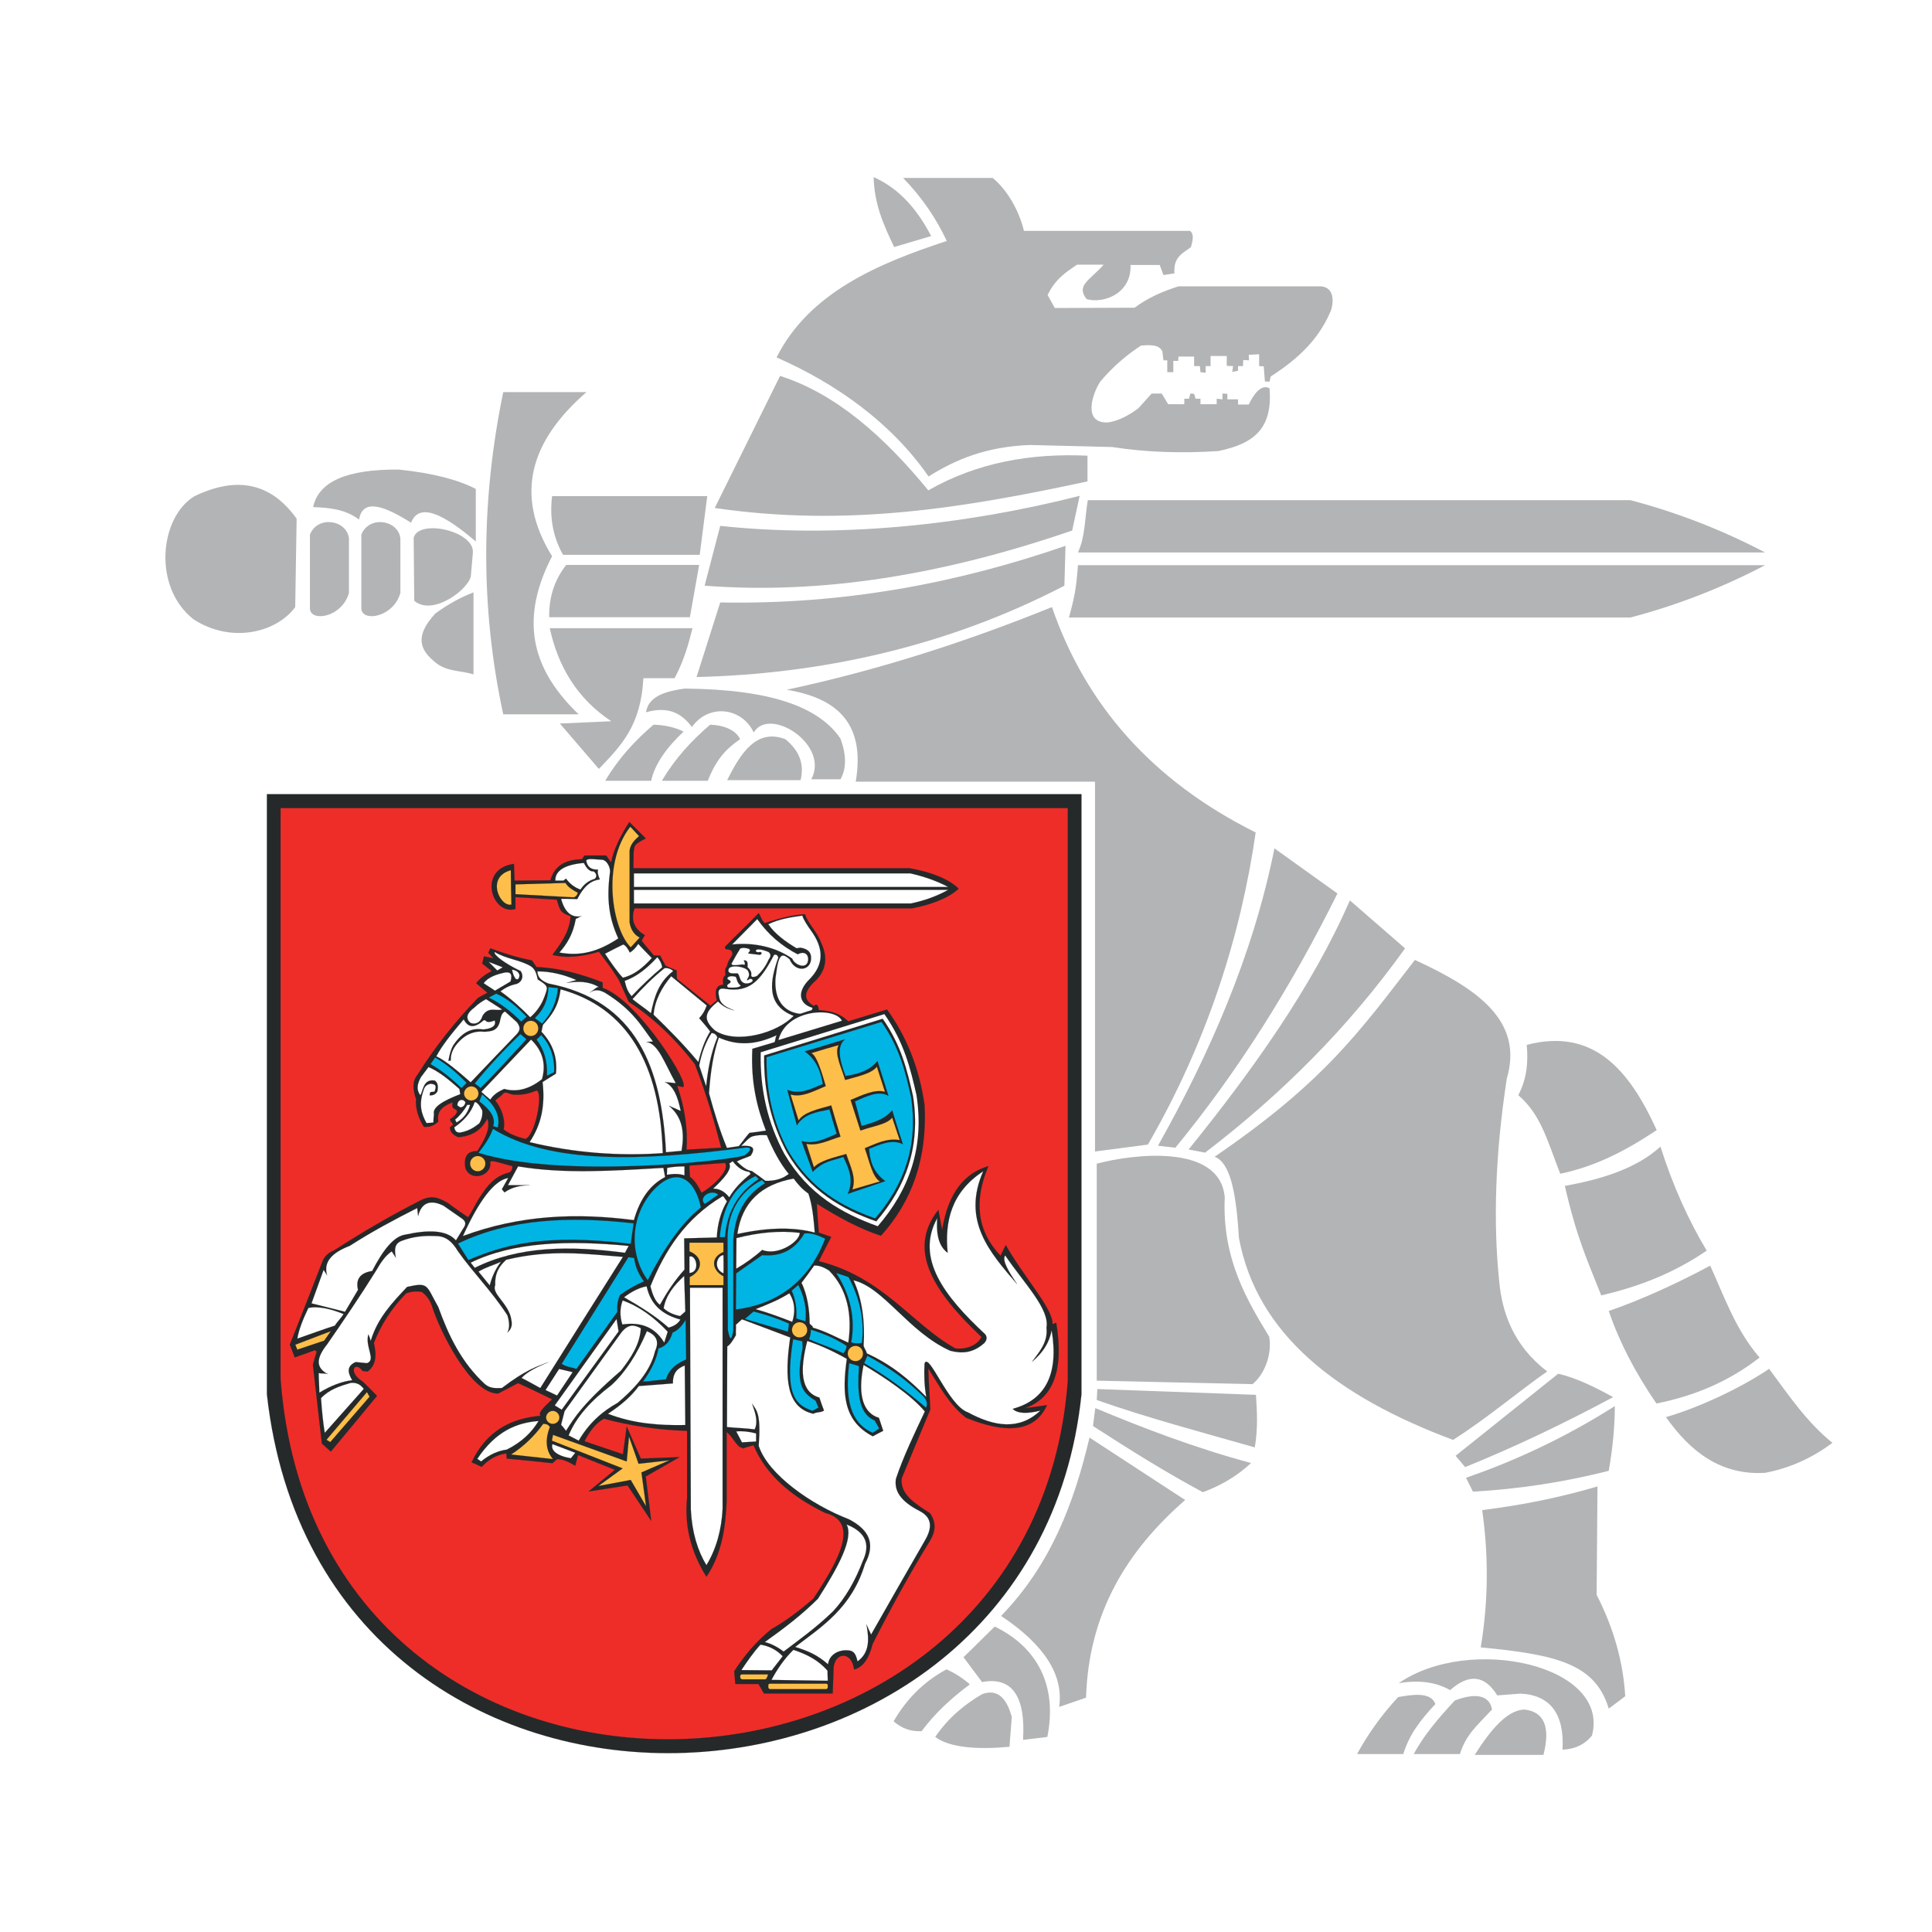 <?xml version="1.0" encoding="utf-8"?>
<!-- Generator: Adobe Illustrator 13.0.0, SVG Export Plug-In . SVG Version: 6.00 Build 14948)  -->
<!DOCTYPE svg PUBLIC "-//W3C//DTD SVG 1.0//EN" "http://www.w3.org/TR/2001/REC-SVG-20010904/DTD/svg10.dtd">
<svg version="1.0" id="Layer_1" xmlns="http://www.w3.org/2000/svg" xmlns:xlink="http://www.w3.org/1999/xlink" x="0px" y="0px"
	 width="192.756px" height="192.756px" viewBox="0 0 192.756 192.756" enable-background="new 0 0 192.756 192.756"
	 xml:space="preserve">
<g>
	<polygon fill-rule="evenodd" clip-rule="evenodd" fill="#FFFFFF" points="0,0 192.756,0 192.756,192.756 0,192.756 0,0 	"/>
	<path fill-rule="evenodd" clip-rule="evenodd" fill="#B2B4B5" d="M89.156,171.739c1.182-2.047,2.826-3.861,5.276-5.189
		c0.834,0.376,1.526,0.808,2.333,1.499c-1.874,1.386-3.514,2.912-4.813,4.671C90.8,172.778,89.935,172.402,89.156,171.739
		L89.156,171.739z"/>
	<path fill-rule="evenodd" clip-rule="evenodd" fill="#B2B4B5" d="M93.306,173.296c1.384-2.016,2.968-3.256,4.671-4.268
		c1.699-0.633,2.537,0.664,2.968,2.28l-0.229,2.968C97.602,174.565,94.777,174.392,93.306,173.296L93.306,173.296z"/>
	<path fill-rule="evenodd" clip-rule="evenodd" fill="#B2B4B5" d="M96.132,165.341l3.114-3.059
		c4.324,2.106,6.257,5.971,5.245,11.014l-2.42,0.289c0.258-4.268-1.039-6.343-4.094-5.767L96.132,165.341L96.132,165.341z"/>
	<path fill-rule="evenodd" clip-rule="evenodd" fill="#B2B4B5" d="M108.7,143.428l9.544,6.229
		c-5.794,5.046-9.628,11.243-9.889,19.72l-2.683,0.921c0.462-3.169-1.471-6.197-5.794-9.078
		C104.866,156.086,107.174,149.888,108.7,143.428L108.7,143.428z"/>
	<path fill-rule="evenodd" clip-rule="evenodd" fill="#B2B4B5" d="M109.277,140.486c4.698,1.961,9.945,3.98,15.539,5.479
		c-1.498,1.414-3.229,2.335-4.814,2.912c-3.892-2.104-7.148-4.15-10.955-6.601L109.277,140.486L109.277,140.486z"/>
	<path fill-rule="evenodd" clip-rule="evenodd" fill="#B2B4B5" d="M109.479,138.586l15.827,0.576
		c0.115,1.728,0.203,3.345-0.114,5.246c-5.363-1.526-10.867-2.996-15.769-4.728L109.479,138.586L109.479,138.586z"/>
	<path fill-rule="evenodd" clip-rule="evenodd" fill="#B2B4B5" d="M109.423,116.099c3.573-0.952,12.279-2.047,12.77,3.344
		c-0.289,6.256,2.363,10.492,4.438,13.924c0.319,1.933-0.604,3.893-1.672,4.729l-15.536-0.348V116.099L109.423,116.099z"/>
	<path fill-rule="evenodd" clip-rule="evenodd" fill="#B2B4B5" d="M147.13,175.086h6.86c0.72-2.797,0.06-4.326-1.931-4.528
		C150.358,170.645,148.742,172.55,147.13,175.086L147.13,175.086z"/>
	<path fill-rule="evenodd" clip-rule="evenodd" fill="#B2B4B5" d="M141.048,175h4.612c0.604-1.934,1.612-2.739,3.2-4.442
		c-0.319-1.73-2.165-1.498-3.718-0.894C143.352,171.597,142.055,173.154,141.048,175L141.048,175z"/>
	<path fill-rule="evenodd" clip-rule="evenodd" fill="#B2B4B5" d="M135.396,175h4.611c0.605-1.934,1.616-3.288,3.202-4.988
		c-0.463-1.269-2.396-0.924-3.72-0.694C137.704,171.249,136.404,173.154,135.396,175L135.396,175z"/>
	<path fill-rule="evenodd" clip-rule="evenodd" fill="#B2B4B5" d="M139.546,167.934c7.094-4.9,21.132-1.814,19.286,5.221
		c-0.747,0.921-1.728,1.355-2.939,1.411c0.201-3.545-1.21-5.449-4.179-5.592l-2.335,0.173c-1.241-2.019-2.825-2.192-4.699-0.521
		C143.265,167.818,141.565,167.589,139.546,167.934L139.546,167.934z"/>
	<path fill-rule="evenodd" clip-rule="evenodd" fill="#B2B4B5" d="M147.878,150.663c3.892-0.486,7.697-1.236,11.504-2.363
		l-0.087,10.813c1.699,3.315,2.651,6.687,2.854,10.12l-1.644,1.238c-1.325-4.467-5.218-5.392-12.77-6.111
		C148.541,159.488,148.485,154.96,147.878,150.663L147.878,150.663z"/>
	<path fill-rule="evenodd" clip-rule="evenodd" fill="#B2B4B5" d="M146.265,147.435l0.691,1.387
		c4.612-0.261,9.109-0.952,13.549-2.078c0.406-2.335,0.607-4.497,0.607-6.458C156.382,143.285,151.395,145.676,146.265,147.435
		L146.265,147.435z"/>
	<path fill-rule="evenodd" clip-rule="evenodd" fill="#B2B4B5" d="M145.226,145.245l10.235-8.188c1.759,0.402,3.604,1.3,5.479,2.335
		c-4.846,2.597-9.773,4.96-14.762,6.979L145.226,145.245L145.226,145.245z"/>
	<path fill-rule="evenodd" clip-rule="evenodd" fill="#B2B4B5" d="M166.214,141.383c3.229-0.924,7.438-2.884,10.292-4.816
		c2.02,2.738,3.806,5.363,6.312,7.382c-2.017,1.526-4.292,2.537-6.715,2.996C171.72,147.206,168.664,144.869,166.214,141.383
		L166.214,141.383z"/>
	<path fill-rule="evenodd" clip-rule="evenodd" fill="#B2B4B5" d="M160.505,130.8c3.346-1.152,7.006-2.853,10.12-4.524
		c1.355,2.94,2.506,6.37,4.929,9.168c-3.113,2.42-6.545,3.834-10.292,4.584C163.188,137,161.602,134.001,160.505,130.8
		L160.505,130.8z"/>
	<path fill-rule="evenodd" clip-rule="evenodd" fill="#B2B4B5" d="M156.124,118.316c3.546-0.633,7.122-1.7,9.541-3.92
		c1.213,3.863,2.826,7.409,4.613,10.378c-3.546,2.422-7.091,3.662-10.522,4.469C158.343,125.67,157.334,123.564,156.124,118.316
		L156.124,118.316z"/>
	<path fill-rule="evenodd" clip-rule="evenodd" fill="#B2B4B5" d="M152.319,104.247c6.659-1.728,10.232,2.481,12.971,8.505
		c-3.257,2.164-6.196,3.636-9.627,4.354c-1.298-3.344-1.933-5.912-4.182-7.841C152.319,107.678,152.492,105.978,152.319,104.247
		L152.319,104.247z"/>
	<path fill-rule="evenodd" clip-rule="evenodd" fill="#B2B4B5" d="M121.185,115.407c10.924-7.469,14.44-12.457,19.978-19.634
		c6.398,2.939,10.841,6.139,9.169,11.848c-1.185,7.727-1.356,14.501-0.751,20.268c0.288,3.058,1.411,6.373,4.785,8.939
		c-2.852,1.987-6.112,4.757-9.397,6.831c-11.56-4.322-19.575-10.522-21.361-20.153C123.318,118.604,122.654,115.98,121.185,115.407
		L121.185,115.407z"/>
	<path fill-rule="evenodd" clip-rule="evenodd" fill="#B2B4B5" d="M134.677,89.833l5.506,4.786
		c-5.68,7.928-12.311,14.531-19.95,20.381l-1.645-0.316C124.903,106.871,130.898,98.512,134.677,89.833L134.677,89.833z"/>
	<path fill-rule="evenodd" clip-rule="evenodd" fill="#B2B4B5" d="M127.151,84.644l6.285,4.498
		c-4.613,9.311-9.948,17.788-16.173,25.369l-1.73-0.202C120.579,105.313,124.99,95.426,127.151,84.644L127.151,84.644z"/>
	<path fill-rule="evenodd" clip-rule="evenodd" fill="#B2B4B5" d="M78.489,68.816c9.051-1.933,17.844-4.757,26.464-8.247
		c3.344,9.686,9.916,17.298,20.326,22.487c-1.471,10.236-4.846,20.933-10.754,31.138l-5.276,0.691V77.985H85.378
		C86.39,72.014,83.332,69.623,78.489,68.816L78.489,68.816z"/>
	<path fill-rule="evenodd" clip-rule="evenodd" fill="#B2B4B5" d="M47.24,59.1v8.188c-1.299-0.431-2.77-0.229-3.952-1.327
		c-1.813-1.498-1.498-2.94,0.146-4.755C44.703,60.281,45.972,59.589,47.24,59.1L47.24,59.1z"/>
	<path fill-rule="evenodd" clip-rule="evenodd" fill="#B2B4B5" d="M29.595,51.748c-2.537-3.545-5.908-4.296-10.176-2.249
		c-3.487,2.075-4.237,9.082-0.084,12.311c3.889,2.479,8.332,1.21,10.118-1.24L29.595,51.748L29.595,51.748z"/>
	<path fill-rule="evenodd" clip-rule="evenodd" fill="#B2B4B5" d="M30.922,53.333v7.383c0.059,1.383,3.201,0.893,3.893-1.557v-5.451
		C34.583,51.863,31.701,51.401,30.922,53.333L30.922,53.333z"/>
	<path fill-rule="evenodd" clip-rule="evenodd" fill="#B2B4B5" d="M36.052,53.333v7.383c0.059,1.383,3.202,0.893,3.893-1.557v-5.451
		C39.715,51.863,36.832,51.401,36.052,53.333L36.052,53.333z"/>
	<path fill-rule="evenodd" clip-rule="evenodd" fill="#B2B4B5" d="M41.273,53.649l0.056,6.287c1.874,1.613,5.537-1.241,5.651-2.509
		l0.202-2.308C47.296,52.958,41.79,51.748,41.273,53.649L41.273,53.649z"/>
	<path fill-rule="evenodd" clip-rule="evenodd" fill="#B2B4B5" d="M31.239,50.594c0.549-2.565,3.374-3.777,8.533-3.747
		c3.346,0.344,5.912,1.008,7.698,1.933v5.245c-3.201-2.739-5.652-3.949-6.458-1.874c-2.479-1.557-4.814-2.564-5.189-0.315
		C34.44,50.796,32.854,50.653,31.239,50.594L31.239,50.594z"/>
	<path fill-rule="evenodd" clip-rule="evenodd" fill="#B2B4B5" d="M50.208,39.121h8.303c-5.536,4.814-7.264,10.178-3.43,16.374
		c-3.517,6.778-1.645,11.651,2.651,15.773h-7.524C47.873,60.454,48.019,49.729,50.208,39.121L50.208,39.121z"/>
	<path fill-rule="evenodd" clip-rule="evenodd" fill="#B2B4B5" d="M72.55,77.839h7.323c0.403-1.643-0.146-2.968-1.529-4.094
		C75.519,72.678,73.934,75.041,72.55,77.839L72.55,77.839z"/>
	<path fill-rule="evenodd" clip-rule="evenodd" fill="#B2B4B5" d="M70.85,72.303c1.182,0.031,2.507,0.434,2.996,1.442
		c-1.383,0.952-2.363,1.96-3.229,4.152h-4.582C67.389,75.619,68.977,73.918,70.85,72.303L70.85,72.303z"/>
	<path fill-rule="evenodd" clip-rule="evenodd" fill="#B2B4B5" d="M65.199,72.303c1.182,0.031,2.221,0.288,2.999,0.691
		c-1.671,1.558-2.885,3.26-3.229,4.903h-4.584C61.741,75.619,63.326,73.918,65.199,72.303L65.199,72.303z"/>
	<path fill-rule="evenodd" clip-rule="evenodd" fill="#B2B4B5" d="M64.448,71.065c0.232-1.387,1.471-2.048,3.893-2.367
		c8.563,0.087,13.346,1.817,15.512,4.99c0.604,1.641,0.604,2.997,0,4.063H80.94c1.874-3.458-4.18-7.323-5.738-4.671
		c-1.182-2.507-4.498-2.909-6.169-0.546C67.997,71.152,66.669,70.43,64.448,71.065L64.448,71.065z"/>
	<path fill-rule="evenodd" clip-rule="evenodd" fill="#B2B4B5" d="M54.849,62.675h14.242c-0.403,1.613-0.864,3.256-1.786,4.988
		h-3.114c-0.26,4.813-2.249,6.746-4.442,9.053l-3.89-4.528l5.13-0.229C57.587,69.71,55.686,66.508,54.849,62.675L54.849,62.675z"/>
	<path fill-rule="evenodd" clip-rule="evenodd" fill="#B2B4B5" d="M56.492,56.361h13.263l-0.924,5.22H54.793
		C54.765,59.533,55.339,57.83,56.492,56.361L56.492,56.361z"/>
	<path fill-rule="evenodd" clip-rule="evenodd" fill="#B2B4B5" d="M55.082,49.499h15.48l-0.751,5.853H56.176
		C55.283,53.767,54.793,51.891,55.082,49.499L55.082,49.499z"/>
	<path fill-rule="evenodd" clip-rule="evenodd" fill="#B2B4B5" d="M106.652,61.608h56.018c4.813-1.269,9.251-3.028,13.433-5.221
		h-68.554C107.376,58.695,107.23,59.474,106.652,61.608L106.652,61.608z"/>
	<path fill-rule="evenodd" clip-rule="evenodd" fill="#B2B4B5" d="M108.529,49.903h54.141c4.813,1.269,9.251,3.027,13.433,5.216
		h-68.554C108.269,53.565,108.21,51.863,108.529,49.903L108.529,49.903z"/>
	<path fill-rule="evenodd" clip-rule="evenodd" fill="#B2B4B5" d="M71.858,60.106l-2.363,7.441
		c12.137-0.288,24.763-2.912,36.698-9.112l0.115-3.977C95.614,58.147,84.284,60.34,71.858,60.106L71.858,60.106z"/>
	<path fill-rule="evenodd" clip-rule="evenodd" fill="#B2B4B5" d="M71.858,52.467l-1.557,5.968
		c11.674,0.896,23.756-1.067,36.671-5.506l0.747-3.459C96.018,52.439,83.478,53.708,71.858,52.467L71.858,52.467z"/>
	<path fill-rule="evenodd" clip-rule="evenodd" fill="#B2B4B5" d="M108.498,48.029v-2.565c-5.62-0.26-10.982,0.661-15.883,3.459
		c-4.411-5.391-9.252-9.659-14.789-11.417l-6.517,13.176C84.513,52.613,96.16,50.681,108.498,48.029L108.498,48.029z"/>
	<path fill-rule="evenodd" clip-rule="evenodd" fill="#B2B4B5" d="M87.165,17.67c2.655,1.181,4.411,3.344,5.738,5.881l-3.691,1.095
		C88.145,22.428,87.224,20.353,87.165,17.67L87.165,17.67z"/>
	<path fill-rule="evenodd" clip-rule="evenodd" fill="#B2B4B5" d="M124.011,36.524l0.027-0.604l0.577,0.027l-0.028-0.545
		l1.036-0.059v1.182l0.462,0.028l0.114,1.502l0.463,0.027l0.115-0.518c2.766-1.79,4.785-3.691,5.995-6.545
		c0.375-1.095,0.232-2.335-0.95-2.45H117.58c-1.557,0.489-3.026,1.123-4.383,2.13l-7.956,0.032l-0.72-1.297
		c0.778-1.616,1.874-2.308,2.941-3.031h2.651c-1.355,1.557-2.798,2.047-1.703,3.435c1.645,0.489,4.498-0.521,4.383-3.403h2.913
		l0.375,1.008l1.095-0.174c-0.146-1.7,0.952-2.047,1.645-2.624c0.257-0.893,0.257-1.324-0.087-1.613h-16.575
		c-0.463-1.933-1.589-4.007-3.114-5.276h-8.939c1.846,1.901,3.288,4.008,4.355,6.285c-6.833,2.249-13.722,5.133-16.982,11.618
		c5.968,2.625,11.445,6.517,15.164,11.88c2.653-1.672,5.71-2.972,10.09-3.142l8.216,0.201c3.49,0.546,7.035,0.634,10.611,0.404
		c3.604-0.751,5.419-2.277,5.103-6.257c-0.807-0.461-1.558,0.546-2.075,1.614h-1.067v-0.518h-1.066v-0.55l-0.491-0.028v0.578
		l-0.576-0.059v0.549h-1.616v-0.549h-0.489l-0.143-0.491l-0.376-0.028l-0.143,0.519h-0.462v0.549h-1.613l-0.636-1.067H114.9
		l-1.327,1.471c-0.894,0.664-1.902,1.241-3.027,1.414c-2.565,0.115-1.558-2.885-0.779-4.066c1.269-1.529,2.739-2.739,4.066-3.604
		c1.036-0.086,1.814-0.086,2.134,0.578l0.115,0.893h0.376v1.182h0.604v-1.123h0.489l0.028-0.434h1.558v0.952h0.576l0.056,0.605
		l0.521,0.059v-0.664h0.489v-1.008h1.614v0.98l0.635,0.027l-0.087,0.578l0.577-0.115v-0.462H124.011L124.011,36.524z"/>
	
		<path fill-rule="evenodd" clip-rule="evenodd" fill="#25292A" stroke="#25292A" stroke-width="0.01" stroke-miterlimit="2.613" d="
		M26.63,79.238h81.267v59.875c-4.791,46.308-75.811,49.131-81.267,0V79.238L26.63,79.238z"/>
	
		<path fill-rule="evenodd" clip-rule="evenodd" fill="#EE2D29" stroke="#25292A" stroke-width="0.01" stroke-miterlimit="2.613" d="
		M27.991,80.622h78.544v57.142c-3.452,46.386-74.859,49.043-78.544-0.199V80.622L27.991,80.622z"/>
	
		<path fill-rule="evenodd" clip-rule="evenodd" fill="#25292A" stroke="#25292A" stroke-width="0.01" stroke-miterlimit="2.613" d="
		M51.341,87.861l3.573-0.031c0.375-1.383,1.414-2.075,3.142-2.103l0.26-0.375h2.162l0.49,0.691c0.26-1.296,0.921-2.624,1.818-4.035
		l1.64,1.641c-1.269,0.664-1.095,0.695-1.209,1.387l-0.027,1.585h27.555c2.277,0.403,3.98,1.123,4.901,2.047
		c-1.125,1.036-2.999,1.644-4.671,1.96c-9.252,0-18.477,0-27.67,0c-0.461,1.384,0.175,2.162,1.036,2.679
		c-0.114,0.175-0.229,0.349-0.315,0.55c0.375,0.518,0.806,0.952,1.208,1.47c0.262-0.028,0.348,0.028,0.637,0
		c0.115,0.317,0.375,0.664,0.518,1.009c0.347,0.173,0.75,0.319,1.125,0.49c0,0.26,0,0.548,0.028,0.836
		c1.095,0.894,2.217,1.76,3.344,2.681c0.229-0.202,0.375-0.344,0.633-0.519c-0.258-1.007-0.057-1.528,0.636-1.584
		c-0.029-0.316-0.087-0.723,0.229-0.952c-0.056-0.404-0.056-0.664,0.146-0.893c0.087-0.491,0.317-0.751,0.518-1.096
		c0.086-0.26-0.059-0.521-0.289-0.549c-0.229-0.056-0.518,0-0.403-0.316c1.123-1.153,2.249-2.193,3.344-3.343
		c0.201,0.344,0.345,0.834,0.604,1.008c1.356-0.434,2.625-0.807,4.008-0.893c0.257,0.865,1.269,1.846,1.612,2.853
		c0.664,1.384,0.521,2.625-0.431,3.663c-1.126,1.009-1.585,1.873-0.289,2.652c0.229-0.261,0.431-0.146,0.49,0.402
		c1.411,0.088,2.221,0.433,2.941,1.123l3.861-1.182c1.988,2.739,3.228,5.912,3.746,9.517c0.289,5.36-1.269,9.658-4.351,13.058
		c-2.19-0.72-4.237-1.846-6.399-3.198c0.056,0.95,0.115,1.902,0.201,2.883c0.404,0.145,0.807,0.288,1.241,0.431
		c-0.375,0.751-0.865,1.644-1.241,2.422c6.427,1.588,9.339,6.344,13.635,8.707c1.297,0.118,2.249-0.432,2.594-1.151
		c-4.728-4.47-7.494-8.65-4.296-12.686c0.118,0.663,0.232,1.324,0.375,1.988c0.604-3.719,2.249-5.651,4.612-6.343
		c-1.499,3.548-1.095,6.516,1.21,8.938c0.174-0.348,0.347-0.723,0.521-1.066c1.846,3.257,4.728,6.37,4.668,7.869
		c0.146,0.06,0.202-0.144,0.376-0.087c0.778,4.816-0.348,7.524-3.143,8.505c0.751-0.115,1.498-0.202,2.221-0.317
		c-1.269,2.798-4.236,2.826-8.07,1.27c-1.671-1.27-2.683-3.198-3.778-4.929c0.028,1.296,0.146,2.794,0.201,4.094l-2.853,6.861
		c-0.201,1.612,1.383,2.564,2.826,3.489c0.664,0.979,0.518,1.873,0,2.738c-1.989,3.229-3.893,6.688-5.734,10.319
		c-0.407,1.645-1.068,2.336-1.846,2.538c-0.233-1.93-2.047-1.729-2.047,0c-0.028,0.81-0.06,1.585-0.087,2.394h-6.861l-0.546-0.952
		h-2.307l-0.115-1.268c1.008-1.557,2.19-2.969,3.719-4.21c1.557-0.865,2.881-1.932,4.178-3.027c2.682-4.034,4.584-7.67,1.182-8.563
		c-3.399-1.645-5.909-3.805-7.146-6.746c-0.347,0.087-0.723,0.201-1.094,0.319c0-0.118-0.348-0.118-0.348-0.204
		c-0.519-0.459-0.691-1.009-1.241-1.439v6.92c-0.115,2.652-0.49,5.245-2.016,7.525c-1.643-2.625-2.189-5.221-1.932-7.845v-6.716
		c-2.968-0.086-5.735-0.521-8.3-1.212c-0.809,0.434-1.47,1.327-1.933,2.249l3.834,1.296l0.375-2.768l1.411,3.202l3.864-0.146
		l-3.375,1.933l0.55,4.441l-2.364-3.548c-1.268,0.201-2.595,0.403-3.893,0.604l2.625-2.162c-1.214-0.489-2.451-0.979-3.66-1.47
		c-0.118,0.348-0.202,0.723-0.289,1.067c-0.549-0.316-1.126-0.664-1.818-0.664c-0.142,0.118-0.288,0.261-0.459,0.406
		c-1.529-0.174-3.027-0.319-4.556-0.462c-0.028-0.201-0.028-0.348-0.055-0.519c-1.213,0.202-1.877,0.747-2.451,1.353
		c-0.348-0.171-0.664-0.316-1.011-0.459c1.529-3.201,3.979-4.383,6.889-4.644c-0.257-0.26,0.173-0.72,1.153-1.644
		c-1.123-0.546-2.249-1.095-3.399-1.612c-0.664,0.343-1.3,0.691-1.992,1.035c-2.767,0.059-5.881-6.427-6.573-8.647
		c-0.171-0.577-0.49-1.066-1.008-1.471c-0.462-0.114-0.98-0.086-1.585,0.115c-1.442,1.471-2.506,3.115-3.229,4.96
		c0.288,1.21,0.232,2.221-0.633,2.853c-0.174-0.027-0.348-0.058-0.49-0.058c-0.779-1.064-1.529,0.117,0.027,1.066
		c0.491,0.463,0.953,0.952,1.412,1.414c-1.526,1.873-3.083,3.719-4.612,5.564c-0.286-0.26-0.605-0.549-0.894-0.807
		c-0.288-2.623-0.605-5.248-0.894-7.844c0.115-0.431,0.232-0.894,0.376-1.324c-0.057-0.059-0.116-0.087-0.174-0.146
		c-0.66,0.233-1.324,0.491-2.017,0.723c-0.146-0.434-0.316-0.837-0.49-1.269c1.123-2.797,2.218-5.623,3.316-8.448
		c0.257-0.49,0.633-0.779,1.095-0.952c2.881-1.874,5.735-3.518,8.446-4.9c1.384-0.779,2.131-0.262,2.941,0.173
		c0.573,0.463,1.383,0.98,1.988,1.411c0.459-0.632,0.692-1.324,1.439-2.391c0.896-1.355,1.73-1.846,2.683-2.076
		c0.202-0.145,0.345-0.318,0.289-0.635c-0.894-0.202-2.363-0.778-2.193-0.317c0.146,1.21-1.873,1.961-2.478,0.55
		c-0.202-1.153,0.173-1.759,1.182-1.73c0.75-1.154,1.355-2.308,1.007-3.229c-0.545,0.922-1.182,1.672-2.881,1.846
		c-0.517-0.201-0.834-0.489-0.865-0.98c0.114-0.087,0.202-0.173,0.319-0.26c-0.059-0.229-0.26-0.289-0.319-0.55
		c0.461-0.288,0.809-0.66,0.691-0.894c-0.489-0.315-0.459-0.201-0.431-0.806c-0.806,0.347-1.612,0.751-1.411,1.933
		c-0.608,0.576-1.099,0.518-1.443,0.518c-0.518-0.807-0.865-1.846-0.778-2.767c-0.316-0.952-0.403-1.759,0.143-2.423
		c1.79-2.853,3.834-5.391,6.027-7.67l0.949-0.518l-1.123-0.952c0.432-0.546,0.98-0.922,1.557-1.21l-0.953-0.75l0.174-0.719
		l0.953,0.202l-0.522-0.549l0.202-0.459c1.384,0.519,2.771,0.949,4.154,1.209l0.459,0.665c2.279,0.086,4.438,0.691,6.6,1.526v0.548
		c3.605,1.242,9.11,10.149,7.928,9.889l-0.49-0.115c0.778,2.249,1.066,4.383,0.924,6.372l3.459-0.202
		c-0.665-2.537-1.443-5.276-2.625-8.331c-2.075-2.68-4.237-4.671-6.6-6.229l-1.008-2.218l-0.723-1.097l-1.237-1.672
		c-1.557,0.462-3.143,0.692-4.641,0.316c0.775-1.067,1.7-2.217,1.815-3.861c-1.095-0.348-1.067-0.664-1.383-1.645l-4.123-0.26v1.185
		c-2.363,0.692-3.833-4.01-0.146-4.5L51.341,87.861L51.341,87.861z"/>
	
		<path fill-rule="evenodd" clip-rule="evenodd" fill="#FEBF4A" stroke="#25292A" stroke-width="0.01" stroke-miterlimit="2.613" d="
		M47.653,115.336c0.431,0,0.775,0.344,0.775,0.75c0,0.432-0.344,0.775-0.775,0.775c-0.406,0-0.751-0.344-0.751-0.775
		C46.902,115.68,47.247,115.336,47.653,115.336L47.653,115.336z"/>
	
		<path fill-rule="evenodd" clip-rule="evenodd" fill="#00B5E4" stroke="#25292A" stroke-width="0.01" stroke-miterlimit="2.613" d="
		M47.736,115.02c0.549-0.695,1.126-1.502,1.443-2.396c5.735,3.546,14.904,3.201,24.934,1.905c0.893-0.174,0.98,0.171,0.174,0.748
		C72.816,115.797,56.096,117.64,47.736,115.02L47.736,115.02z"/>
	
		<path fill-rule="evenodd" clip-rule="evenodd" fill="#00B5E4" stroke="#25292A" stroke-width="0.01" stroke-miterlimit="2.613" d="
		M47.365,108.099c1.352-1.671,2.853-3.287,4.553-4.932l0.605,0.521c-1.585,1.7-3.083,3.399-4.584,4.87
		C47.768,108.389,47.565,108.242,47.365,108.099L47.365,108.099z"/>
	
		<path fill-rule="evenodd" clip-rule="evenodd" fill="#00B5E4" stroke="#25292A" stroke-width="0.01" stroke-miterlimit="2.613" d="
		M53.531,103.717c0.146-0.146,0.319-0.288,0.462-0.462c0.865,0.924,1.355,2.134,1.296,3.719c-0.229,0.114-0.49,0.231-0.719,0.347
		C54.625,105.879,54.281,104.696,53.531,103.717L53.531,103.717z"/>
	
		<path fill-rule="evenodd" clip-rule="evenodd" fill="#FFFFFF" stroke="#25292A" stroke-width="0.01" stroke-miterlimit="2.613" d="
		M54.021,102.938c0.031-0.143,0.114-0.548,0.145-0.69c0.894-0.98,1.557-1.847,1.76-3.546c6.627,1.814,9.943,7.407,10.2,16.347
		c-4.351,0.315-8.876-0.028-13.288-1.096c1.183-1.79,1.557-3.633,1.297-5.998c0.435-0.289,0.865-0.546,1.328-0.835
		C55.636,105.562,55.175,104.147,54.021,102.938L54.021,102.938z"/>
	
		<path fill-rule="evenodd" clip-rule="evenodd" fill="#FFFFFF" stroke="#25292A" stroke-width="0.01" stroke-miterlimit="2.613" d="
		M53.618,96.912c1.328,0,2.623,0.319,3.892,0.865l-0.98,0.289c1.095-0.173,2.162-0.201,3.198,0.403l-0.203,0.06l-0.691,0.518
		c0.549-0.403,1.039-0.261,1.529,0c2.794,1.729,3.602,3.287,4.786,4.872l-0.664,0.028c1.209,0.173,1.845,2.193,2.94,4.122
		l-1.096-0.114c0.863,0.374,1.297,1.441,1.585,2.884l-1.182-0.519c1.439,1.183,1.557,2.796,1.269,4.498l-1.557,0.143
		c-0.404-8.39-2.941-15.137-11.734-16.836C53.965,97.836,53.618,97.46,53.618,96.912L53.618,96.912z"/>
	
		<path fill-rule="evenodd" clip-rule="evenodd" fill="#FFFFFF" stroke="#25292A" stroke-width="0.01" stroke-miterlimit="2.613" d="
		M31.078,130.037l1.209-3.344l0.347,0.55c-0.374-1.269,0.373-2.221,2.25-2.94c2.245-1.443,4.466-2.624,6.744-3.778l0.086,0.807
		c0.316-1.324,1.209-1.699,2.537-1.035l1.902,1.323c0.403,0.317,0.289,0.636,0.059,0.952l-0.722,1.182
		c-0.95-1.066-2.795-1.066-5.044-0.576c-1.123,0.146-2.217,1.498-3.315,3.632c-1.182,0.175-1.671,0.81-1.411,1.876l-1.297,2.19
		L31.078,130.037L31.078,130.037z"/>
	
		<path fill-rule="evenodd" clip-rule="evenodd" fill="#FFFFFF" stroke="#25292A" stroke-width="0.01" stroke-miterlimit="2.613" d="
		M40.042,123.812c1.182-0.462,2.335-0.549,3.458-0.49c1.011,0,1.644,0.604,2.162,1.471c1.557,2.217,3.257,3.833,4.96,6.426
		c0.229,0.723,0.229,1.301,0,1.731c0.316-0.288,0.518-0.605,0.403-1.21c-0.202-1.672-2.02-2.624-1.616-3.517
		c-0.056-1.27,0.461-1.961,1.098-2.538c4.466-1.067,7.952-0.576,11.644-0.288c-2.739,4.351-5.506,8.706-8.245,13.089
		c-0.633-0.348-1.238-0.692-1.874-1.007c0.577-0.638,1.616-1.127,2.71-1.589c-1.182,0.462-2.248,0.75-4.67,2.596
		c-0.546,0-1.124,0.087-1.672-0.375c-2.335-2.135-3.632-4.813-4.668-7.699c-1.241-2.188-0.924-2.509-3.114-2.016
		c-1.499,1.586-2.968,3.143-3.632,5.391c-0.059-0.232-0.143-0.462-0.23-0.663c-0.375,1.209,0.807,2.564-0.146,2.881
		c-0.375-0.028-0.747-0.083-1.122-0.114c-0.981,0.434-0.751,1.125-0.348,1.817c-1.036,0.114-2.134,0.549-3.285,1.241
		c0-0.692-0.059-1.3-0.059-1.964c0.289,0.086,0.636,0,0.924,0.118c-1.182-0.608-1.241-1.529-0.087-2.972
		c1.614-2.335,3.285-4.786,4.901-7.38c0.431-0.749,0.893-1.47,1.554-1.904c0.118,0.202,0.26,0.403,0.403,0.637
		C39.35,124.733,39.321,124.101,40.042,123.812L40.042,123.812z"/>
	
		<path fill-rule="evenodd" clip-rule="evenodd" fill="#FFFFFF" stroke="#25292A" stroke-width="0.01" stroke-miterlimit="2.613" d="
		M46.183,123.322c1.585-3.489,3.111-5.564,4.525-5.797l-0.635,1.126l0.26,0.316c0.806-0.577,1.671-0.692,2.505-0.72h-2.161
		l1.011-1.877c4.609,0.778,9.568,0.435,14.497,0.146l0.174,0.922c-1.47,0.749-2.509,2.16-3.114,4.295
		C57.51,120.986,51.831,121.216,46.183,123.322L46.183,123.322z"/>
	
		<path fill-rule="evenodd" clip-rule="evenodd" fill="#FFFFFF" stroke="#25292A" stroke-width="0.01" stroke-miterlimit="2.613" d="
		M46.958,125.975c4.24-2.075,9.715-2.249,15.769-1.672l-0.375,0.691c-5.447-0.723-10.608-0.691-14.987,1.498L46.958,125.975
		L46.958,125.975z"/>
	
		<path fill-rule="evenodd" clip-rule="evenodd" fill="#00B5E4" stroke="#25292A" stroke-width="0.01" stroke-miterlimit="2.613" d="
		M45.692,124.07c5.158-2.506,11.241-2.739,17.524-2.017l-0.289,2.047c-8.734-1.066-12.741,0.144-16.199,1.613L45.692,124.07
		L45.692,124.07z"/>
	
		<path fill-rule="evenodd" clip-rule="evenodd" fill="#FFFFFF" stroke="#25292A" stroke-width="0.01" stroke-miterlimit="2.613" d="
		M47.736,126.867c0.779-0.462,1.502-0.636,2.249-0.98c-0.576,0.751-0.921,1.558-1.122,2.363L47.736,126.867L47.736,126.867z"/>
	
		<polygon fill-rule="evenodd" clip-rule="evenodd" fill="#FFFFFF" stroke="#25292A" stroke-width="0.01" stroke-miterlimit="2.613" points="
		54.423,138.688 55.78,136.582 57.134,136.901 55.577,139.233 54.423,138.688 	"/>
	
		<path fill-rule="evenodd" clip-rule="evenodd" fill="#00B5E4" stroke="#25292A" stroke-width="0.01" stroke-miterlimit="2.613" d="
		M56.04,136.064l6.659-10.639l0.574,0.086c0.118,0.952,0.489,1.672,0.98,2.336c-0.833,0.348-1.641,0.807-2.391,1.354
		c-0.261,0.578-0.317,1.155-0.261,1.673l-4.091,5.707C57.02,136.411,56.384,136.353,56.04,136.064L56.04,136.064z"/>
	
		<polygon fill-rule="evenodd" clip-rule="evenodd" fill="#FFFFFF" stroke="#25292A" stroke-width="0.01" stroke-miterlimit="2.613" points="
		55.348,140.218 61.517,131.594 61.719,132.835 56.04,140.648 55.348,140.218 	"/>
	
		<path fill-rule="evenodd" clip-rule="evenodd" fill="#FFFFFF" stroke="#25292A" stroke-width="0.01" stroke-miterlimit="2.613" d="
		M56.731,143.213c0.751-1.846,2.248-3.486,4.265-5.015c1.414-1.297,2.565-3.086,3.545-5.391c0.865,0.375,1.3,0.949,0.809,2.016
		c-0.347,1.501-1.355,3.146-3.718,5.134c-1.502,0.834-2.854,1.988-3.894,3.777L56.731,143.213L56.731,143.213z"/>
	
		<path fill-rule="evenodd" clip-rule="evenodd" fill="#FEBF4A" stroke="#25292A" stroke-width="0.01" stroke-miterlimit="2.613" d="
		M55.146,140.763c0.375,0,0.664,0.316,0.664,0.664c0,0.345-0.289,0.633-0.664,0.633c-0.348,0-0.664-0.288-0.664-0.633
		C54.482,141.079,54.799,140.763,55.146,140.763L55.146,140.763z"/>
	<path fill="none" stroke="#25292A" stroke-width="0.01" stroke-miterlimit="2.613" d="M55.261,142.754l0.49-0.576
		c0.143,0.17,0.49,0.518,0.404,0.778L55.261,142.754L55.261,142.754z"/>
	
		<path fill-rule="evenodd" clip-rule="evenodd" fill="#FFFFFF" stroke="#25292A" stroke-width="0.01" stroke-miterlimit="2.613" d="
		M55.118,144.079l2.277,0.865l-0.434,0.546C55.55,145.261,54.914,144.685,55.118,144.079L55.118,144.079z"/>
	
		<polygon fill-rule="evenodd" clip-rule="evenodd" fill="#FEBF4A" stroke="#25292A" stroke-width="0.01" stroke-miterlimit="2.613" points="
		55.175,143.157 62.526,145.81 62.755,143.328 63.707,146.039 66.79,145.695 63.996,146.904 64.457,150.279 62.928,147.654 
		59.7,148.26 62.122,146.501 55.06,143.734 55.175,143.157 	"/>
	
		<path fill-rule="evenodd" clip-rule="evenodd" fill="#FEBF4A" stroke="#25292A" stroke-width="0.01" stroke-miterlimit="2.613" d="
		M50.993,145.117c1.241-0.809,2.308-1.817,3.201-3.058c0.289,0,0.518,0.059,0.664,0.319c-0.549,1.439-0.316,2.45,0.317,3.198
		L50.993,145.117L50.993,145.117z"/>
	
		<path fill-rule="evenodd" clip-rule="evenodd" fill="#FFFFFF" stroke="#25292A" stroke-width="0.01" stroke-miterlimit="2.613" d="
		M47.622,145.549c1.846-2.767,3.92-3.604,6.11-3.777c-0.66,1.098-1.613,2.078-3.17,2.856c-0.894,0.115-1.758,0.518-2.564,1.182
		L47.622,145.549L47.622,145.549z"/>
	
		<path fill-rule="evenodd" clip-rule="evenodd" fill="#FFFFFF" stroke="#25292A" stroke-width="0.01" stroke-miterlimit="2.613" d="
		M56.328,140.791c1.874-2.593,3.774-5.217,5.68-7.869c0.719-0.894,1.324-0.723,1.929-0.402c-0.087,1.612-0.98,2.939-1.988,4.236
		c-3.806,3.287-4.612,4.644-5.479,5.998c-0.142-0.205-0.315-0.406-0.49-0.607C56.096,141.688,56.214,141.253,56.328,140.791
		L56.328,140.791z"/>
	
		<path fill-rule="evenodd" clip-rule="evenodd" fill="#FFFFFF" stroke="#25292A" stroke-width="0.01" stroke-miterlimit="2.613" d="
		M73.45,142.811c0.663-0.057,1.327,0.028,1.988,0.201v0.807l-1.412,0.087L73.45,142.811L73.45,142.811z"/>
	<path fill="none" stroke="#25292A" stroke-width="0.01" stroke-miterlimit="2.613" d="M87.286,148.231
		c0.692,1.037,1.411,2.048,2.419,2.795c1.185-0.576,1.414,0.435,1.846,1.153c-0.633-0.26-0.834-1.47-1.901-0.719
		C87.631,149.729,87.776,149.153,87.286,148.231L87.286,148.231z"/>
	
		<path fill-rule="evenodd" clip-rule="evenodd" fill="#FEBF4A" stroke="#25292A" stroke-width="0.01" stroke-miterlimit="2.613" d="
		M76.821,167.98h5.624c0.083,0,0.143,0.086,0.143,0.143v0.232c0,0.056-0.086,0.171-0.143,0.171h-5.624
		c-0.055,0-0.17-0.084-0.17-0.171v-0.232C76.65,168.036,76.733,167.98,76.821,167.98L76.821,167.98z"/>
	
		<path fill-rule="evenodd" clip-rule="evenodd" fill="#FEBF4A" stroke="#25292A" stroke-width="0.01" stroke-miterlimit="2.613" d="
		M74.026,167.056h2.565c0.087,0-0.114,0.491-0.229,0.491h-2.335c-0.059,0-0.174-0.088-0.174-0.201v-0.116
		C73.853,167.114,73.911,167.056,74.026,167.056L74.026,167.056z"/>
	
		<path fill-rule="evenodd" clip-rule="evenodd" fill="#FFFFFF" stroke="#25292A" stroke-width="0.01" stroke-miterlimit="2.613" d="
		M72.528,142.379c0-2.652,0.029-5.394,0.029-8.046c0.288-0.171,0.518-0.519,0.865-1.123c-0.032-0.375,0.028-0.636,0-1.038
		c0.201-0.202,0.402-0.345,0.604-0.546c1.584,0.604,3.257,1.209,4.814,1.813c-0.605,4.182-0.347,7.008,2.305,7.612
		c0.347-0.202,0.692-0.087,1.066-0.316c-0.173-0.435-0.316-0.866-0.459-1.297c-1.904-0.549-1.959-2.77-1.212-5.651
		c1.328,0.432,2.797,1.123,3.948,1.787c-0.458,3.315-0.431,6.169,2.596,7.726c0.403-0.229,0.632-0.344,1.036-0.546
		c-0.142-0.435-0.288-0.865-0.431-1.299c-1.471-0.432-2.19-2.104-1.53-5.276c2.193,1.301,4.787,3.055,6.114,4.643
		c-1.039,2.219-2.135,4.467-2.885,6.719c-0.171,1.123,0.348,2.189,2.394,3.229c1.238,0.66,1.238,1.672,0.491,2.939
		c-1.79,3.114-3.605,6.257-5.363,9.371c-0.173-0.348-0.316-0.694-0.462-1.012c0.261,1.442,0.348,2.798-0.893,3.691
		c-0.143-0.604-0.289-1.039-0.865-1.095c-1.036-0.115-1.96,0.431-2.075,1.383c-1.095-0.952-1.988-1.327-3.285-1.731
		c2.68-2.046,5.648-3.892,6.976-8.302c1.036-1.93,0.491-3.344-1.616-4.439c-3.747-1.442-8.07-4.469-8.992-7.323
		c0.229-3.173-0.173-3.489-0.664-4.209c0.316,0.894,0.636,1.787,0.261,2.565C74.371,142.494,73.422,142.466,72.528,142.379
		L72.528,142.379z"/>
	
		<path fill-rule="evenodd" clip-rule="evenodd" fill="#FEBF4A" stroke="#25292A" stroke-width="0.01" stroke-miterlimit="2.613" d="
		M68.781,123.982h3.4v0.925c-1.471,0.633-1.009,1.932,0,2.423v0.894h-3.372v-0.808c1.356-0.664,1.383-2.019-0.028-2.568V123.982
		L68.781,123.982z"/>
	
		<path fill-rule="evenodd" clip-rule="evenodd" fill="#FFFFFF" stroke="#25292A" stroke-width="0.01" stroke-miterlimit="2.613" d="
		M68.781,125.369c0,0.546,0,1.063,0,1.641C69.932,126.927,69.442,125.109,68.781,125.369L68.781,125.369z"/>
	
		<path fill-rule="evenodd" clip-rule="evenodd" fill="#00B5E4" stroke="#25292A" stroke-width="0.01" stroke-miterlimit="2.613" d="
		M72.584,123.666c-0.027-2.509,1.096-4.727,3.431-5.938l0.316,0.318c-2.075,1.298-2.968,3.084-3.17,5.593v9.054
		c-0.115,0.806-0.289,1.353-0.545,0L72.584,123.666L72.584,123.666z"/>
	
		<path fill-rule="evenodd" clip-rule="evenodd" fill="#00B5E4" stroke="#25292A" stroke-width="0.01" stroke-miterlimit="2.613" d="
		M75.18,130.847c1.269,0.316,2.45,0.721,3.545,1.21l-0.114,0.807l-4.296-1.27L75.18,130.847L75.18,130.847z"/>
	
		<path fill-rule="evenodd" clip-rule="evenodd" fill="#00B5E4" stroke="#25292A" stroke-width="0.01" stroke-miterlimit="2.613" d="
		M71.806,123.437c0.26-2.884,1.327-5.019,3.576-6.113l0.317,0.316c-2.075,1.328-3.17,3.288-3.372,5.797H71.806L71.806,123.437z"/>
	
		<path fill-rule="evenodd" clip-rule="evenodd" fill="#FFFFFF" stroke="#25292A" stroke-width="0.01" stroke-miterlimit="2.613" d="
		M73.564,123.12c0.462-3.2,2.422-4.959,5.62-5.536c0.434,0.604,0.896,1.096,1.471,1.498c0.406,1.182,0.52,2.537,0.635,3.894
		C79.33,122.457,76.88,122.397,73.564,123.12L73.564,123.12z"/>
	
		<path fill-rule="evenodd" clip-rule="evenodd" fill="#FFFFFF" stroke="#25292A" stroke-width="0.01" stroke-miterlimit="2.613" d="
		M62.122,129.748c1.64,0.577,3.11,1.645,4.497,3.115l-0.347,1.098c-0.893-1.501-2.276-2.105-4.181-1.816
		C61.833,131.337,61.833,130.527,62.122,129.748L62.122,129.748z"/>
	
		<path fill-rule="evenodd" clip-rule="evenodd" fill="#FFFFFF" stroke="#25292A" stroke-width="0.01" stroke-miterlimit="2.613" d="
		M62.264,129.432c0.692-0.545,1.53-0.979,2.25-1.094c0.434,1.96,1.699,2.854,3.372,3.315c-0.258,0.432-0.661,0.664-1.182,0.807
		C65.407,131.306,63.881,130.357,62.264,129.432L62.264,129.432z"/>
	
		<path fill-rule="evenodd" clip-rule="evenodd" fill="#FFFFFF" stroke="#25292A" stroke-width="0.01" stroke-miterlimit="2.613" d="
		M66.213,130.527c0.202-1.269,1.039-2.304,2.048-3.229l0.114,3.548l-0.518,0.459C67.28,131.191,66.675,130.962,66.213,130.527
		L66.213,130.527z"/>
	
		<path fill-rule="evenodd" clip-rule="evenodd" fill="#FFFFFF" stroke="#25292A" stroke-width="0.01" stroke-miterlimit="2.613" d="
		M68.292,126.666c-1.04,1.153-1.79,2.335-2.45,3.517c-0.491-0.347-0.751-1.066-0.952-1.845c1.441-3.576,3.486-6.773,7.205-8.994
		l0.087,0.026l0.347,0.491c-0.636,1.095-0.952,2.307-1.011,3.604l-3.257,0.087L68.292,126.666L68.292,126.666z"/>
	
		<path fill-rule="evenodd" clip-rule="evenodd" fill="#00B5E4" stroke="#25292A" stroke-width="0.01" stroke-miterlimit="2.613" d="
		M64.629,127.733c-1.728-2.336-1.93-6.142,0.489-8.909c2.479-2.71,4.268-1.011,4.814,1.642
		C67.944,122.054,66.185,124.646,64.629,127.733L64.629,127.733z"/>
	
		<path fill-rule="evenodd" clip-rule="evenodd" fill="#00B5E4" stroke="#25292A" stroke-width="0.01" stroke-miterlimit="2.613" d="
		M70.308,120.121c0.462-0.26,0.893-0.663,1.355-0.924C70.971,118.564,69.616,119.458,70.308,120.121L70.308,120.121z"/>
	
		<path fill-rule="evenodd" clip-rule="evenodd" fill="#EE2D29" stroke="#25292A" stroke-width="0.01" stroke-miterlimit="2.613" d="
		M68.781,116.288c1.179-0.088,2.363-0.174,3.545-0.262c0.574,0.721-1.355,2.45-2.335,2.97c-0.289-0.578-0.636-1.21-1.153-1.585
		C68.809,117.035,68.781,116.66,68.781,116.288L68.781,116.288z"/>
	
		<path fill-rule="evenodd" clip-rule="evenodd" fill="#FFFFFF" stroke="#25292A" stroke-width="0.01" stroke-miterlimit="2.613" d="
		M66.561,116.518c0.604-0.115,1.182-0.146,1.731-0.146v0.897c-0.521-0.174-1.098-0.174-1.758-0.06L66.561,116.518L66.561,116.518z"
		/>
	
		<path fill-rule="evenodd" clip-rule="evenodd" fill="#FFFFFF" stroke="#25292A" stroke-width="0.01" stroke-miterlimit="2.613" d="
		M71.145,118.593c1.182-1.095,1.902-1.988,1.613-2.507l0.344-0.232c0.462,0.605,0.984,0.98,1.645,1.066l0.146,0.202
		c-0.865,0.691-1.616,1.442-2.134,2.336C72.208,118.766,71.663,118.593,71.145,118.593L71.145,118.593z"/>
	
		<path fill-rule="evenodd" clip-rule="evenodd" fill="#00B5E4" stroke="#25292A" stroke-width="0.01" stroke-miterlimit="2.613" d="
		M80.887,132.662c0.028,0.201-0.031,0.636-0.173,0.952c1.153,0.518,2.304,0.864,3.43,1.411c0.174-0.229,0.316-0.432,0.316-0.748
		C83.278,133.498,82.069,133.009,80.887,132.662L80.887,132.662z"/>
	
		<path fill-rule="evenodd" clip-rule="evenodd" fill="#00B5E4" stroke="#25292A" stroke-width="0.01" stroke-miterlimit="2.613" d="
		M83.425,127.01c0.402,0.118,0.806,0.262,1.237,0.406c1.067,1.989,1.616,4.21,1.328,6.573c-0.375,0.056-0.723,0.056-1.066-0.059
		C85.354,131.594,84.864,129.202,83.425,127.01L83.425,127.01z"/>
	
		<path fill-rule="evenodd" clip-rule="evenodd" fill="#FFFFFF" stroke="#25292A" stroke-width="0.01" stroke-miterlimit="2.613" d="
		M68.838,128.48h3.256v22.084c-0.115,2.106-0.633,3.979-1.613,5.596c-0.865-1.415-1.442-3.26-1.557-5.537L68.838,128.48
		L68.838,128.48z"/>
	
		<path fill-rule="evenodd" clip-rule="evenodd" fill="#00B5E4" stroke="#25292A" stroke-width="0.01" stroke-miterlimit="2.613" d="
		M86.219,136.005l0.317-0.747c2.277,1.269,3.747,2.276,5.564,4.035c0.375,0.375,0.462,0.778,0.289,1.154
		C90.484,138.831,88.496,137.305,86.219,136.005L86.219,136.005z"/>
	
		<path fill-rule="evenodd" clip-rule="evenodd" fill="#00B5E4" stroke="#25292A" stroke-width="0.01" stroke-miterlimit="2.613" d="
		M84.721,136.005c0.316,0.088,0.633,0.174,0.98,0.289c-0.146,2.422-0.146,4.699,1.557,5.421c0.171,0.261,0.316,0.546,0.459,0.807
		l-0.66,0.435C85.298,142.146,84.172,140.419,84.721,136.005L84.721,136.005z"/>
	
		<path fill-rule="evenodd" clip-rule="evenodd" fill="#00B5E4" stroke="#25292A" stroke-width="0.01" stroke-miterlimit="2.613" d="
		M79.128,133.614c0.289,0.059,0.605,0.143,0.922,0.2c0,0.23,0.03,0.463,0.03,0.692c-0.837,4.008,0.257,4.557,1.297,5.248
		c0.087,0.229,0.202,0.463,0.289,0.692c-0.202,0.086-0.403,0.201-0.605,0.315C79.591,140.218,78.176,139.522,79.128,133.614
		L79.128,133.614z"/>
	
		<path fill-rule="evenodd" clip-rule="evenodd" fill="#FEBF4A" stroke="#25292A" stroke-width="0.01" stroke-miterlimit="2.613" d="
		M85.354,134.277c0.435,0,0.751,0.344,0.751,0.778c0,0.403-0.316,0.748-0.751,0.748c-0.431,0-0.778-0.345-0.778-0.748
		C84.576,134.621,84.923,134.277,85.354,134.277L85.354,134.277z"/>
	
		<path fill-rule="evenodd" clip-rule="evenodd" fill="#FEBF4A" stroke="#25292A" stroke-width="0.01" stroke-miterlimit="2.613" d="
		M79.762,131.914c0.434,0,0.778,0.344,0.778,0.778c0,0.432-0.345,0.747-0.778,0.747c-0.403,0-0.748-0.315-0.748-0.747
		C79.014,132.258,79.358,131.914,79.762,131.914L79.762,131.914z"/>
	
		<path fill-rule="evenodd" clip-rule="evenodd" fill="#FFFFFF" stroke="#25292A" stroke-width="0.01" stroke-miterlimit="2.613" d="
		M72.181,125.224c0,0.549,0.027,1.269,0,1.818C71.114,126.58,71.518,125.251,72.181,125.224L72.181,125.224z"/>
	
		<path fill-rule="evenodd" clip-rule="evenodd" fill="#00B5E4" stroke="#25292A" stroke-width="0.01" stroke-miterlimit="2.613" d="
		M73.45,127.042l2.593-1.818c1.904,0.174,3.259-0.549,4.208-2.162c0.723-0.086,1.383,0.202,2.075,0.519
		c-1.641,4.354-4.897,6.575-8.905,7.065L73.45,127.042L73.45,127.042z"/>
	
		<path fill-rule="evenodd" clip-rule="evenodd" fill="#FFFFFF" stroke="#25292A" stroke-width="0.01" stroke-miterlimit="2.613" d="
		M73.477,123.523c2.162-0.548,4.268-0.777,6.316-0.521c0,0.897-2.221,2.337-3.75,1.704c-0.835,0.747-1.7,1.355-2.593,1.874
		L73.477,123.523L73.477,123.523z"/>
	
		<path fill-rule="evenodd" clip-rule="evenodd" fill="#FFFFFF" stroke="#25292A" stroke-width="0.01" stroke-miterlimit="2.613" d="
		M75.381,130.615c1.037-0.404,2.333-0.922,3.372-1.586c0.577,0.894,0.605,1.901,0.289,2.854
		C77.86,131.424,76.532,130.931,75.381,130.615L75.381,130.615z"/>
	
		<path fill-rule="evenodd" clip-rule="evenodd" fill="#00B5E4" stroke="#25292A" stroke-width="0.01" stroke-miterlimit="2.613" d="
		M78.983,128.769c0.201-0.17,0.434-0.372,0.664-0.573c0.577,1.123,0.865,2.363,0.719,3.632c-0.315-0.087-0.632-0.174-0.92-0.288
		C79.504,130.586,79.386,129.665,78.983,128.769L78.983,128.769z"/>
	
		<path fill-rule="evenodd" clip-rule="evenodd" fill="#FFFFFF" stroke="#25292A" stroke-width="0.01" stroke-miterlimit="2.613" d="
		M79.963,127.99c0.435-0.574,0.865-1.151,1.269-1.728c0.521-0.031,1.008,0.201,1.471,0.489c1.874,1.874,2.335,4.467,1.933,7.209
		c-1.297-0.577-2.163-1.098-3.546-1.501c0.029-0.229-0.316-0.261-0.316-0.462C80.772,130.729,80.54,129.116,79.963,127.99
		L79.963,127.99z"/>
	
		<path fill-rule="evenodd" clip-rule="evenodd" fill="#EE2D29" stroke="#25292A" stroke-width="0.01" stroke-miterlimit="2.613" d="
		M49.409,109.799c0.201-0.202,0.49-0.375,0.723-0.604c0.229-0.376,0.605-0.087,0.949,0c0.837,0.087,1.616-0.028,2.451-0.403
		c0.691,0.174-0.115,4.525-1.123,4.842c-0.778-0.201-1.53-0.459-2.162-0.95C50.419,112.021,50.217,110.778,49.409,109.799
		L49.409,109.799z"/>
	
		<path fill-rule="evenodd" clip-rule="evenodd" fill="#00B5E4" stroke="#25292A" stroke-width="0.01" stroke-miterlimit="2.613" d="
		M47.824,109.886c0.086-0.201,0.174-0.49,0.288-0.691c1.297,1.066,1.817,2.162,1.557,3.287c-0.142-0.03-0.316-0.059-0.462-0.117
		C49.468,111.502,48.918,110.724,47.824,109.886L47.824,109.886z"/>
	
		<path fill-rule="evenodd" clip-rule="evenodd" fill="#FFFFFF" stroke="#25292A" stroke-width="0.01" stroke-miterlimit="2.613" d="
		M45.404,111.704c0.432-0.348,0.893-0.897,1.209-1.471h0.289c-0.229,0.835-0.719,1.411-1.355,1.759L45.404,111.704L45.404,111.704z"
		/>
	
		<path fill-rule="evenodd" clip-rule="evenodd" fill="#FFFFFF" stroke="#25292A" stroke-width="0.01" stroke-miterlimit="2.613" d="
		M45.633,110.289c0-0.316,0.143-0.49,0.348-0.546c0.202-0.031,0.344,0.056,0.459,0.229c-0.056,0.261-0.174,0.462-0.49,0.518
		C45.835,110.435,45.72,110.348,45.633,110.289L45.633,110.289z"/>
	
		<path fill-rule="evenodd" clip-rule="evenodd" fill="#FFFFFF" stroke="#25292A" stroke-width="0.01" stroke-miterlimit="2.613" d="
		M45.317,112.481c0.949-0.663,1.699-1.47,2.047-2.537c0.229,0.028,0.459,0.289,0.747,0.834c0.059,0.463-0.055,0.894-0.288,1.297
		c-0.547,0.435-1.095,0.779-1.929,0.924C45.404,113.027,45.373,112.624,45.317,112.481L45.317,112.481z"/>
	
		<path fill-rule="evenodd" clip-rule="evenodd" fill="#FEBF4A" stroke="#25292A" stroke-width="0.01" stroke-miterlimit="2.613" d="
		M47.017,108.389c0.403,0,0.72,0.315,0.72,0.719c0,0.375-0.316,0.691-0.72,0.691c-0.375,0-0.72-0.316-0.72-0.691
		C46.297,108.704,46.642,108.389,47.017,108.389L47.017,108.389z"/>
	
		<path fill-rule="evenodd" clip-rule="evenodd" fill="#FFFFFF" stroke="#25292A" stroke-width="0.01" stroke-miterlimit="2.613" d="
		M42.752,106.456c1.123,0.489,2.103,1.327,3.083,2.188l0.086,0.521c-1.671,0.633-2.797,1.297-2.624,1.988
		c-0.028,0.261-0.056,0.55-0.056,0.838c-0.232,0.028-0.49,0.056-0.691,0.056c-0.491-0.894-0.81-1.814-0.289-3.285
		c0.086-0.319,0.289-0.577,0.719-0.636c0.26,0.059,0.691,0,0.375,0.779c-0.115,0.059-0.316,0-0.435,0.086
		c-0.028,0.087-0.055,0.174-0.055,0.289c0.315,0.027,0.605-0.087,0.778-0.403c0.087-0.463,0.056-0.838-0.26-1.067
		c-0.664-0.114-0.953,0.229-1.123,0.633c-0.146,0.348-0.146,0.49-0.32,0.838c-0.431-0.55-0.315-1.154,0.059-1.818L42.752,106.456
		L42.752,106.456z"/>
	
		<path fill-rule="evenodd" clip-rule="evenodd" fill="#00B5E4" stroke="#25292A" stroke-width="0.01" stroke-miterlimit="2.613" d="
		M43.413,105.504c1.153,0.663,2.22,1.584,3.142,2.536l-0.519,0.519c-0.951-0.921-1.96-1.756-3.083-2.392L43.413,105.504
		L43.413,105.504z"/>
	
		<path fill-rule="evenodd" clip-rule="evenodd" fill="#FFFFFF" stroke="#25292A" stroke-width="0.01" stroke-miterlimit="2.613" d="
		M48.487,99.682l1.612,1.035c-0.631,0.202-1.352-0.344-1.959,0.637c-0.229,0.807-0.863,0.865-1.209,0.691
		c-0.577-0.49-0.258-1.039,0.375-1.501C47.681,100.171,48.084,99.911,48.487,99.682L48.487,99.682z"/>
	
		<path fill-rule="evenodd" clip-rule="evenodd" fill="#FEBF4A" stroke="#25292A" stroke-width="0.01" stroke-miterlimit="2.613" d="
		M52.954,101.843c0.434,0,0.75,0.345,0.75,0.778c0,0.403-0.316,0.748-0.75,0.748c-0.404,0-0.748-0.345-0.748-0.748
		C52.206,102.188,52.55,101.843,52.954,101.843L52.954,101.843z"/>
	
		<path fill-rule="evenodd" clip-rule="evenodd" fill="#00B5E4" stroke="#25292A" stroke-width="0.01" stroke-miterlimit="2.613" d="
		M54.712,98.469c0.289,0.086,0.636,0.06,0.952,0.114c-0.114,1.24-0.546,2.423-1.584,3.549c-0.23-0.201-0.462-0.376-0.72-0.549
		C54.309,100.662,54.684,99.682,54.712,98.469L54.712,98.469z"/>
	
		<path fill-rule="evenodd" clip-rule="evenodd" fill="#00B5E4" stroke="#25292A" stroke-width="0.01" stroke-miterlimit="2.613" d="
		M48.775,99.535c0.202-0.143,0.518-0.26,0.719-0.402c1.183,0.489,2.135,1.383,3.055,2.307c-0.17,0.144-0.402,0.345-0.546,0.491
		C51.052,100.978,49.985,100.112,48.775,99.535L48.775,99.535z"/>
	
		<path fill-rule="evenodd" clip-rule="evenodd" fill="#FFFFFF" stroke="#25292A" stroke-width="0.01" stroke-miterlimit="2.613" d="
		M49.353,94.979c1.209,0.723,2.419,0.751,3.545,1.387c0.432,0.258,0.605,0.633,0.751,1.355c1.15,0.691,1.008,0.775,0.661,1.756
		c-0.316,0.838-0.807,1.501-1.412,2.02c-0.894-0.922-1.846-1.787-2.969-2.593c0.459-0.349,0.922-0.578,1.413-0.692
		c0.636-0.087,1.007-0.723,0.604-1.328C50.534,96.22,49.179,95.268,49.353,94.979L49.353,94.979z"/>
	
		<path fill-rule="evenodd" clip-rule="evenodd" fill="#FFFFFF" stroke="#25292A" stroke-width="0.01" stroke-miterlimit="2.613" d="
		M51.08,96.738c0.406,0.059,0.692,0.233,0.751,0.577c-0.028,0.32-0.143,0.435-0.345,0.375C51.281,97.488,51.167,97.145,51.08,96.738
		L51.08,96.738z"/>
	
		<path fill-rule="evenodd" clip-rule="evenodd" fill="#FFFFFF" stroke="#25292A" stroke-width="0.01" stroke-miterlimit="2.613" d="
		M48.258,98.094c0.431-0.605,1.296-0.895,2.13-1.068c0.578-0.083,0.75,0.205,0.549,0.897c-0.518,0.316-1.039,0.605-1.557,0.921
		C49.036,98.583,48.602,98.354,48.258,98.094L48.258,98.094z"/>
	
		<polygon fill-rule="evenodd" clip-rule="evenodd" fill="#FFFFFF" stroke="#25292A" stroke-width="0.01" stroke-miterlimit="2.613" points="
		48.748,95.962 50.158,96.508 49.61,96.825 48.748,95.962 	"/>
	
		<path fill-rule="evenodd" clip-rule="evenodd" fill="#FFFFFF" stroke="#25292A" stroke-width="0.01" stroke-miterlimit="2.613" d="
		M60.363,95.152c0.605-0.315,1.21-0.632,1.815-0.92c0.288,0.114,0.461,0.431,0.664,0.806c0.289-0.174,0.604-0.49,0.837-0.865
		c0.49,0.548,0.834,0.865,1.352,1.414c-0.948,1.037-1.814,1.701-2.881,1.961C61.775,97.23,60.708,95.702,60.363,95.152
		L60.363,95.152z"/>
	
		<path fill-rule="evenodd" clip-rule="evenodd" fill="#FFFFFF" stroke="#25292A" stroke-width="0.01" stroke-miterlimit="2.613" d="
		M85.152,127.733c3.027,0.72,5.478,5.16,9.655,7.034c1.154,0.288,2.249,0.258,3.403-0.778c0.259-0.288,0.288-0.605,0.087-0.865
		c-4.064-3.778-7.005-7.584-4.787-11.592c-0.143,1.991,0.316,2.913,1.04,3.462c-0.316-3.086,0.345-6.055,3.544-8.133
		c-2.162,4.933,0.664,8.102,3.372,11.247c-0.807-1.213-1.526-2.336-1.182-2.857c1.904,2.798,4.469,5.364,4.122,7.209
		c0.174,1.529-0.807,2.51-1.441,3.403c0.924-0.779,1.671-1.701,1.959-3.143c0.723,4.323-0.577,6.947-3.889,7.841
		c0.459,0.462,1.383,0.518,2.766,0.174c-2.105,1.988-4.584,1.612-7.235,0.173c-1.961-0.663-3.89-6.085-4.324-4.872
		c-0.055,1.123-0.027,2.221,0.174,3.344c-1.614-1.645-3.344-3.17-5.937-4.354c-0.059-0.289-0.261-0.49-0.32-0.778
		C86.306,131.914,86.045,129.665,85.152,127.733L85.152,127.733z"/>
	
		<path fill-rule="evenodd" clip-rule="evenodd" fill="#FFFFFF" stroke="#25292A" stroke-width="0.01" stroke-miterlimit="2.613" d="
		M73.94,114.324c0.375-0.316,0.691-0.775,1.123-0.949c0.548-0.146,0.952-0.146,1.442-0.114c0.578,1.383,1.297,2.794,2.19,3.861
		c-0.574,0.462-1.352,0.723-2.333,0.691c-0.435-0.344-0.894-0.664-1.356-0.979c-0.548-0.057-1.066-0.546-1.497-0.952
		c0.49-0.257,0.862-0.345,1.383-0.574C75.468,114.442,75.006,114.269,73.94,114.324L73.94,114.324z"/>
	
		<path fill-rule="evenodd" clip-rule="evenodd" fill="#FFFFFF" stroke="#25292A" stroke-width="0.01" stroke-miterlimit="2.613" d="
		M71.719,103.515c1.845,0.834,3.663,0.751,5.766-0.232c-0.142,0.261-0.087,0.406-0.201,0.694l-2.221,0.66
		c-0.171,3.376,0.489,5.94,1.355,8.161c-0.546,0.088-1.095,0.175-1.642,0.229c-0.406,0.435-0.664,0.865-1.066,1.328
		c-0.347,0.056-0.838,0.114-1.182,0.174c-0.723-1.731-1.269-3.548-1.79-5.45C70.884,106.858,71.201,104.985,71.719,103.515
		L71.719,103.515z"/>
	
		<path fill-rule="evenodd" clip-rule="evenodd" fill="#FFFFFF" stroke="#25292A" stroke-width="0.01" stroke-miterlimit="2.613" d="
		M69.758,106.31c0.233-1.238,0.664-2.392,1.242-3.257c0.316,0.06,0.431,0.146,0.577,0.435c-0.664,1.612-0.953,3.229-1.123,4.901
		L69.758,106.31L69.758,106.31z"/>
	
		<path fill-rule="evenodd" clip-rule="evenodd" fill="#FFFFFF" stroke="#25292A" stroke-width="0.01" stroke-miterlimit="2.613" d="
		M65.206,101.238c0.114-1.415,0.806-2.71,1.758-3.837c1.182,0.98,2.363,1.933,3.545,2.913c-0.229,0.663-0.49,0.979-0.751,1.269
		c0.375,0.431,0.751,0.865,1.099,1.327c-0.521,0.834-0.896,1.873-1.182,3.055C68.292,104.294,66.821,102.795,65.206,101.238
		L65.206,101.238z"/>
	
		<path fill-rule="evenodd" clip-rule="evenodd" fill="#FFFFFF" stroke="#25292A" stroke-width="0.01" stroke-miterlimit="2.613" d="
		M63.103,99.682c1.007-1.127,2.103-2.222,3.198-3.086c0.403-0.059,0.723,0.143,0.865,0.288c-1.442,1.095-1.901,2.593-2.217,4.209
		C64.371,100.603,63.68,100.171,63.103,99.682L63.103,99.682z"/>
	
		<path fill-rule="evenodd" clip-rule="evenodd" fill="#FFFFFF" stroke="#25292A" stroke-width="0.01" stroke-miterlimit="2.613" d="
		M62.323,97.864c1.21-0.432,2.218-1.241,3.257-2.364c0.261,0.289,0.431,0.632,0.49,1.008c-1.008,0.837-2.019,1.787-3.055,2.884
		C62.612,98.903,62.498,98.583,62.323,97.864L62.323,97.864z"/>
	<path fill-rule="evenodd" clip-rule="evenodd" fill="#FFFFFF" d="M75.899,104.985l12.335-3.806
		c1.961,2.797,2.597,5.419,3.202,8.074c0.806,5.216-0.719,9.453-3.862,13.088c-3.604-1.299-6.947-3.173-9.311-7.208
		C76.591,112.048,75.812,108.677,75.899,104.985L75.899,104.985z"/>
	
		<path fill-rule="evenodd" clip-rule="evenodd" fill="#FFFFFF" stroke="#25292A" stroke-width="0.01" stroke-miterlimit="2.613" d="
		M77.659,103.772l6.339-1.93C83.394,100.46,78.465,100.574,77.659,103.772L77.659,103.772z"/>
	
		<path fill-rule="evenodd" clip-rule="evenodd" fill="#FFFFFF" stroke="#25292A" stroke-width="0.01" stroke-miterlimit="2.613" d="
		M76.65,92.213c1.063-0.519,2.218-0.692,3.4-0.866c0.114,0.435,0.605,1.125,0.806,1.415c1.415,1.9,1.299,3.485-0.028,4.873
		c-1.498,1.439-0.952,2.593,0.233,2.909c0,0.205-0.118,0.288-0.233,0.288c-0.344,0.087-0.664,0.232-1.007,0.319
		c-0.519-0.059-2.653-0.376-2.451-3.549c0.143-0.92,0.202-1.959,0.632-2.248c0.233-0.087,0.491,0.114,0.779,0.348
		c0.577,1.411,2.279,1.181,2.133-0.289c-0.059-0.518-0.462-0.779-1.094-0.865c-0.116,0.028-0.23,0.059-0.349,0.059
		C78.406,93.971,77.342,93.221,76.65,92.213L76.65,92.213z"/>
	
		<path fill-rule="evenodd" clip-rule="evenodd" fill="#FFFFFF" stroke="#25292A" stroke-width="0.01" stroke-miterlimit="2.613" d="
		M72.441,98.67c2.335,0.348,3.431-0.806,4.783-3.402c0.26-0.083,0.347,0.059,0.434,0.26c-0.838,2.336-1.269,4.758,1.525,5.826
		c-1.64,1.727-5.734,2.853-7.837,1.47c-1.356-1.181-0.925-1.932,0.288-2.912c0.489,0.518,1.036,0.751,1.612,0.894
		c-0.75-0.289-1.411-0.605-1.498-1.356C71.518,98.583,71.952,98.583,72.441,98.67L72.441,98.67z"/>
	
		<path fill-rule="evenodd" clip-rule="evenodd" fill="#FFFFFF" stroke="#25292A" stroke-width="0.01" stroke-miterlimit="2.613" d="
		M72.643,97.488c0.174-0.115,0.432-0.115,0.664-0.056c0.257-0.031,0.115,0.604,0.604,0.893c-0.114,0.115-0.201,0.258-1.269,0.203
		c-0.146-0.146-0.114-0.262,0.057-0.376c0.347-0.174,0.173-0.316-0.057-0.432C72.557,97.661,72.528,97.575,72.643,97.488
		L72.643,97.488z"/>
	
		<path fill-rule="evenodd" clip-rule="evenodd" fill="#FFFFFF" stroke="#25292A" stroke-width="0.01" stroke-miterlimit="2.613" d="
		M72.73,96.624c0.289-0.403,1.585-0.171,1.874,0.201c0.173,0.289,0.173,0.548,0,0.778c-0.115,0.202-0.087,0.262,0.114,0.118
		c0.115-0.173,0.633,0.028,0.229,0.286c-0.431,0.204-0.806,0.146-1.036-0.202c-0.146-0.288-0.201-0.72-0.375-0.691
		c-0.289,0-0.549,0.031-0.72-0.056C72.671,96.999,72.616,96.825,72.73,96.624L72.73,96.624z"/>
	
		<path fill-rule="evenodd" clip-rule="evenodd" fill="#FFFFFF" stroke="#25292A" stroke-width="0.01" stroke-miterlimit="2.613" d="
		M73.019,96.078c0.257-0.491,0.545-0.981,0.834-1.443c0.289-0.115,0.577-0.059,0.865,0.028c0.115,0.115,0.202,0.115-0.086,0.463
		c0.375,0.059,0.807,0.086,1.209,0.142c0.203-0.142,0.203-0.229,0-0.289c-0.49,0.146-0.604-0.286-0.142-0.258
		c0.288,0,0.633,0.116,0.98,0.258c0.345,0.289,0.143,0.549,0,0.778c-0.288,0.664-0.692,1.185-1.153,1.616
		c-0.404,0.175-0.605,0.115-0.578-0.114c0.059-0.26-0.114-0.521-0.375-0.778c0.059-0.49-0.028-0.691-0.373-0.665
		c0.202,0.375,0.143,0.519-0.114,0.404c-0.146,0.027-0.289,0.027-0.435,0.059C73.102,96.335,72.9,96.279,73.019,96.078
		L73.019,96.078z"/>
	
		<path fill-rule="evenodd" clip-rule="evenodd" fill="#FFFFFF" stroke="#25292A" stroke-width="0.01" stroke-miterlimit="2.613" d="
		M73.046,94.232c0.806-0.838,1.7-1.703,2.505-2.538c1.099,1.557,2.423,2.68,4.04,3.518c0.545-0.316,1.094-0.115,1.036,0.604
		c-0.143,0.98-1.384,0.432-1.585-0.173C77.397,94.489,75.208,93.999,73.046,94.232L73.046,94.232z"/>
	
		<path fill-rule="evenodd" clip-rule="evenodd" fill="#FFFFFF" stroke="#25292A" stroke-width="0.01" stroke-miterlimit="2.613" d="
		M90.89,90.137H63.245v-1.355h31.36C93.456,89.418,92.242,89.849,90.89,90.137L90.89,90.137z"/>
	
		<path fill-rule="evenodd" clip-rule="evenodd" fill="#FFFFFF" stroke="#25292A" stroke-width="0.01" stroke-miterlimit="2.613" d="
		M90.831,87.138H63.245v1.355h31.36C93.456,87.888,92.215,87.455,90.831,87.138L90.831,87.138z"/>
	
		<path fill-rule="evenodd" clip-rule="evenodd" fill="#FEBF4A" stroke="#25292A" stroke-width="0.01" stroke-miterlimit="2.613" d="
		M62.928,94.52c-1.814-1.786-2.968-8.248-0.059-12.022l0.059,0.029l0.834,0.893c-0.517,0.434-0.893,0.893-0.948,1.47v7.15
		c0.143,0.809,0.518,1.241,1.007,1.501L62.928,94.52L62.928,94.52z"/>
	
		<path fill-rule="evenodd" clip-rule="evenodd" fill="#FEBF4A" stroke="#25292A" stroke-width="0.01" stroke-miterlimit="2.613" d="
		M50.966,86.822c0,1.123,0.027,2.276,0.059,3.431C49.87,90.513,48.459,87.485,50.966,86.822L50.966,86.822z"/>
	
		<path fill-rule="evenodd" clip-rule="evenodd" fill="#FEBF4A" stroke="#25292A" stroke-width="0.01" stroke-miterlimit="2.613" d="
		M51.427,88.233l4.988-0.143c0.288,0.461,0.747,0.719,1.238,0.98c-0.087,0.288-0.23,0.403-0.403,0.462l-5.822-0.319V88.233
		L51.427,88.233z"/>
	
		<path fill-rule="evenodd" clip-rule="evenodd" fill="#FFFFFF" stroke="#25292A" stroke-width="0.01" stroke-miterlimit="2.613" d="
		M55.98,89.675c0.549,0,1.067,0,1.616,0.028c0.748-1.47,1.498-1.874,2.249-1.96c-0.174-0.403-0.261-0.72-0.174-0.98
		c-0.518,0-1.011-0.087-1.182-0.865c0.028-0.316,0.921-0.143,1.641-0.115c0.491,0.115,0.81,0.865,0.723,1.299
		c-0.348,2.68-0.087,4.525,0.834,6.545c-2.044,1.352-3.774,1.787-5.877,1.411c0.748-0.865,1.352-1.787,1.641-3.374
		c0.202-0.057,0.375-0.203,0.577-0.258C56.992,91.607,56.328,90.972,55.98,89.675L55.98,89.675z"/>
	
		<path fill-rule="evenodd" clip-rule="evenodd" fill="#FFFFFF" stroke="#25292A" stroke-width="0.01" stroke-miterlimit="2.613" d="
		M55.404,87.861c-0.028-0.98,0.924-1.588,2.77-1.759h0.083c0.29,0.574,0.55,0.779,0.81,0.834h0.142
		c0.202,0.087,0.463,0.491,0.115,0.751c-0.605,0.174-1.067,0.546-1.411,1.067c-0.577-0.203-1.067-0.577-1.443-1.096l-0.256,0.202
		H55.404L55.404,87.861z"/>
	
		<path fill-rule="evenodd" clip-rule="evenodd" fill="#FFFFFF" stroke="#25292A" stroke-width="0.01" stroke-miterlimit="2.613" d="
		M76.303,163.827c1.902-1.355,3.691-2.708,5.305-4.324c2.075-3.229,3.573-6.055,2.853-7.409c2.019,0.807,2.363,2.075,1.613,3.663
		c-0.749,1.96-1.728,3.688-2.969,5.015c-1.64,1.586-3.283,2.768-4.928,4.008C77.572,164.316,76.967,164.001,76.303,163.827
		L76.303,163.827z"/>
	
		<path fill-rule="evenodd" clip-rule="evenodd" fill="#FFFFFF" stroke="#25292A" stroke-width="0.01" stroke-miterlimit="2.613" d="
		M43.531,105.389c0.544-1.04,1.525-2.276,2.735-3.691c0.435,0.865,1.099,0.894,1.992,0.087c0.028,0,0.087,0,0.143,0
		c0.201,0.288,0.577,0.173,0.952,0.028c0.174,0.49-0.202,0.809-1.125,0.896c-1.009-0.146-2.017,0.087-3.025,1.614
		c-0.26,0.489-0.375,0.979-0.463,1.528c0.057-0.03,0.144-0.03,0.23-0.03c0-0.432,0.059-0.894,0.462-1.472
		c0.894-1.182,1.874-1.525,2.94-1.411c0.633-0.059,1.356-0.027,1.557-1.295c0.087-0.376,0.203-0.609,0.459-0.724
		c0.404,0.348,0.779,0.724,1.183,1.066c0.406,0.55,0.319,0.838-0.057,1.241c-1.498,1.557-3.086,3.201-4.556,4.758
		C45.606,106.803,44.452,105.82,43.531,105.389L43.531,105.389z"/>
	
		<path fill-rule="evenodd" clip-rule="evenodd" fill="#FFFFFF" stroke="#25292A" stroke-width="0.01" stroke-miterlimit="2.613" d="
		M73.968,166.625c0.577-0.865,1.212-1.787,1.904-2.538c0.921,0.144,1.641,0.55,2.217,1.155l-1.094,1.411L73.968,166.625
		L73.968,166.625z"/>
	
		<path fill-rule="evenodd" clip-rule="evenodd" fill="#FFFFFF" stroke="#25292A" stroke-width="0.01" stroke-miterlimit="2.613" d="
		M48.024,108.934l4.96-5.217c1.037,1.008,1.557,2.276,1.096,3.948c-1.269,1.012-2.538,1.327-3.778,0.979
		c-0.574,0.262-1.063,0.55-1.384,1.067C48.602,109.454,48.313,109.194,48.024,108.934L48.024,108.934z"/>
	
		<path fill-rule="evenodd" clip-rule="evenodd" fill="#FFFFFF" stroke="#25292A" stroke-width="0.01" stroke-miterlimit="2.613" d="
		M76.967,167.605c0.546-1.009,1.238-2.075,2.19-3c1.328,0.435,2.509,1.039,3.403,2.079l0.027,1.007L76.967,167.605L76.967,167.605z"
		/>
	
		<path fill-rule="evenodd" clip-rule="evenodd" fill="#FFFFFF" stroke="#25292A" stroke-width="0.01" stroke-miterlimit="2.613" d="
		M29.663,133.555c0.146-0.862,0.521-1.846,1.099-3.055c0.948-0.23,2.363,0.115,3.514,0.604c-0.258,0.435-0.605,0.723-0.863,1.153
		C32.231,132.633,30.844,133.151,29.663,133.555L29.663,133.555z"/>
	
		<polygon fill-rule="evenodd" clip-rule="evenodd" fill="#FEBF4A" stroke="#25292A" stroke-width="0.01" stroke-miterlimit="2.613" points="
		29.462,134.162 33.007,132.808 32.346,133.757 29.663,134.653 29.462,134.162 	"/>
	
		<polygon fill-rule="evenodd" clip-rule="evenodd" fill="#FEBF4A" stroke="#25292A" stroke-width="0.01" stroke-miterlimit="2.613" points="
		32.575,143.647 36.61,138.89 36.871,139.352 32.95,143.877 32.575,143.647 	"/>
	
		<path fill-rule="evenodd" clip-rule="evenodd" fill="#FFFFFF" stroke="#25292A" stroke-width="0.01" stroke-miterlimit="2.613" d="
		M32.027,139.495c0.81-0.866,1.876-1.21,2.971-1.526c0.691-0.06,1.036,0.257,1.296,0.604c-1.296,1.47-2.593,2.912-3.893,4.383
		C32.231,141.945,32.113,140.763,32.027,139.495L32.027,139.495z"/>
	
		<path fill-rule="evenodd" clip-rule="evenodd" fill="#FFFFFF" stroke="#25292A" stroke-width="0.01" stroke-miterlimit="2.613" d="
		M60.652,141.052c1.269-0.834,2.305-1.7,3.083-2.767c1.125-0.087,2.249-0.174,3.402-0.261c-0.031-1.039,0.459-1.529,1.182-1.787
		l0.056,5.94C65.754,142.233,63.158,142.031,60.652,141.052L60.652,141.052z"/>
	
		<path fill-rule="evenodd" clip-rule="evenodd" fill="#00B5E4" stroke="#25292A" stroke-width="0.01" stroke-miterlimit="2.613" d="
		M68.462,135.634c-0.893,0.371-1.699,0.92-2.016,1.987c-0.723,0.059-1.585,0.173-2.308,0.229c0.723-0.98,1.356-2.131,1.557-3.315
		c0.577-0.171,1.095-0.546,1.411-1.585c0.549-0.229,0.952-0.692,1.299-1.269L68.462,135.634L68.462,135.634z"/>
	
		<path fill-rule="evenodd" clip-rule="evenodd" fill="#25292A" stroke="#25292A" stroke-width="0.01" stroke-miterlimit="2.613" d="
		M76.244,105.302l11.82-3.659c1.874,2.68,2.45,5.188,3.028,7.725c0.774,4.988-0.692,9.023-3.664,12.485
		c-3.458-1.214-6.656-3.028-8.905-6.864C76.936,112.048,76.188,108.818,76.244,105.302L76.244,105.302z"/>
	
		<path fill-rule="evenodd" clip-rule="evenodd" fill="#00B5E4" stroke="#25292A" stroke-width="0.01" stroke-miterlimit="2.613" d="
		M76.477,105.476l11.473-3.519c1.815,2.566,2.392,5.017,2.94,7.467c0.747,4.845-0.664,8.765-3.576,12.141
		c-3.344-1.186-6.427-2.941-8.648-6.691C77.141,112.048,76.418,108.906,76.477,105.476L76.477,105.476z"/>
	
		<path fill-rule="evenodd" clip-rule="evenodd" fill="#25292A" stroke="#25292A" stroke-width="0.01" stroke-miterlimit="2.613" d="
		M80.282,104.898c1.352-0.375,2.68-0.806,4.036-1.21c-0.865,0.66-0.577,2.075,0.055,3.688c0.059-0.026,0.087-0.026,0.146-0.056
		c1.182-0.174,2.305-0.549,3.025-1.47c0.375,1.154,0.722,2.305,1.098,3.486c-0.953-0.574-2.163,0.03-3.344,0.549
		c0.229,0.807,0.431,1.616,0.66,2.45c1.126-0.315,2.276-0.632,3.055-1.558c0.347,1.127,0.692,2.249,1.066,3.376
		c-1.066-0.521-2.217,0-3.371,0.459c0.087,1.153,0.348,2.279,1.612,3.231c-1.237,0.431-2.478,0.835-3.746,1.269
		c0.664-1.414,0.086-2.568-0.432-3.69c-0.953,0.374-1.933,0.344-3.056,1.497c-0.374-1.008-0.75-2.047-1.125-3.086
		c1.212,0.376,2.335-0.201,3.517-0.719c-0.257-0.807-0.49-1.613-0.719-2.423c-1.296,0.261-2.538,0.435-3.256,1.588
		c-0.32-1.182-0.636-2.367-0.953-3.549c1.241,0.522,2.363-0.087,3.545-0.576C81.868,106.858,81.433,105.705,80.282,104.898
		L80.282,104.898z"/>
	
		<path fill-rule="evenodd" clip-rule="evenodd" fill="#FEBF4A" stroke="#25292A" stroke-width="0.01" stroke-miterlimit="2.613" d="
		M80.943,105.071c0.924-0.288,1.817-0.548,2.739-0.806c-0.491,0.806,0.289,2.276,0.636,3.486c1.182-0.344,2.593-0.605,3.169-1.324
		c0.261,0.834,0.546,1.671,0.807,2.506c-1.008-0.289-2.249,0.32-3.43,0.81c0.317,1.009,0.664,2.047,0.98,3.055
		c1.181-0.434,2.652-0.604,3.169-1.296c0.26,0.747,0.49,1.497,0.751,2.248c-1.297-0.232-2.392,0.372-3.487,0.807
		c0.46,1.269,0.78,2.941,1.527,3.315c-0.922,0.258-1.846,0.546-2.767,0.808c0.432-1.182-0.229-2.363-0.605-3.546
		c-1.182,0.344-2.564,0.633-3.229,1.325c-0.26-0.779-0.489-1.558-0.75-2.337c1.126,0.233,2.249-0.372,3.402-0.72
		c-0.316-1.038-0.632-2.074-0.921-3.113c-1.355,0.375-2.77,0.692-3.26,1.501l-0.806-2.596c1.125,0.344,2.335-0.347,3.517-0.838
		C81.955,106.887,81.492,105.329,80.943,105.071L80.943,105.071z"/>
</g>
</svg>
